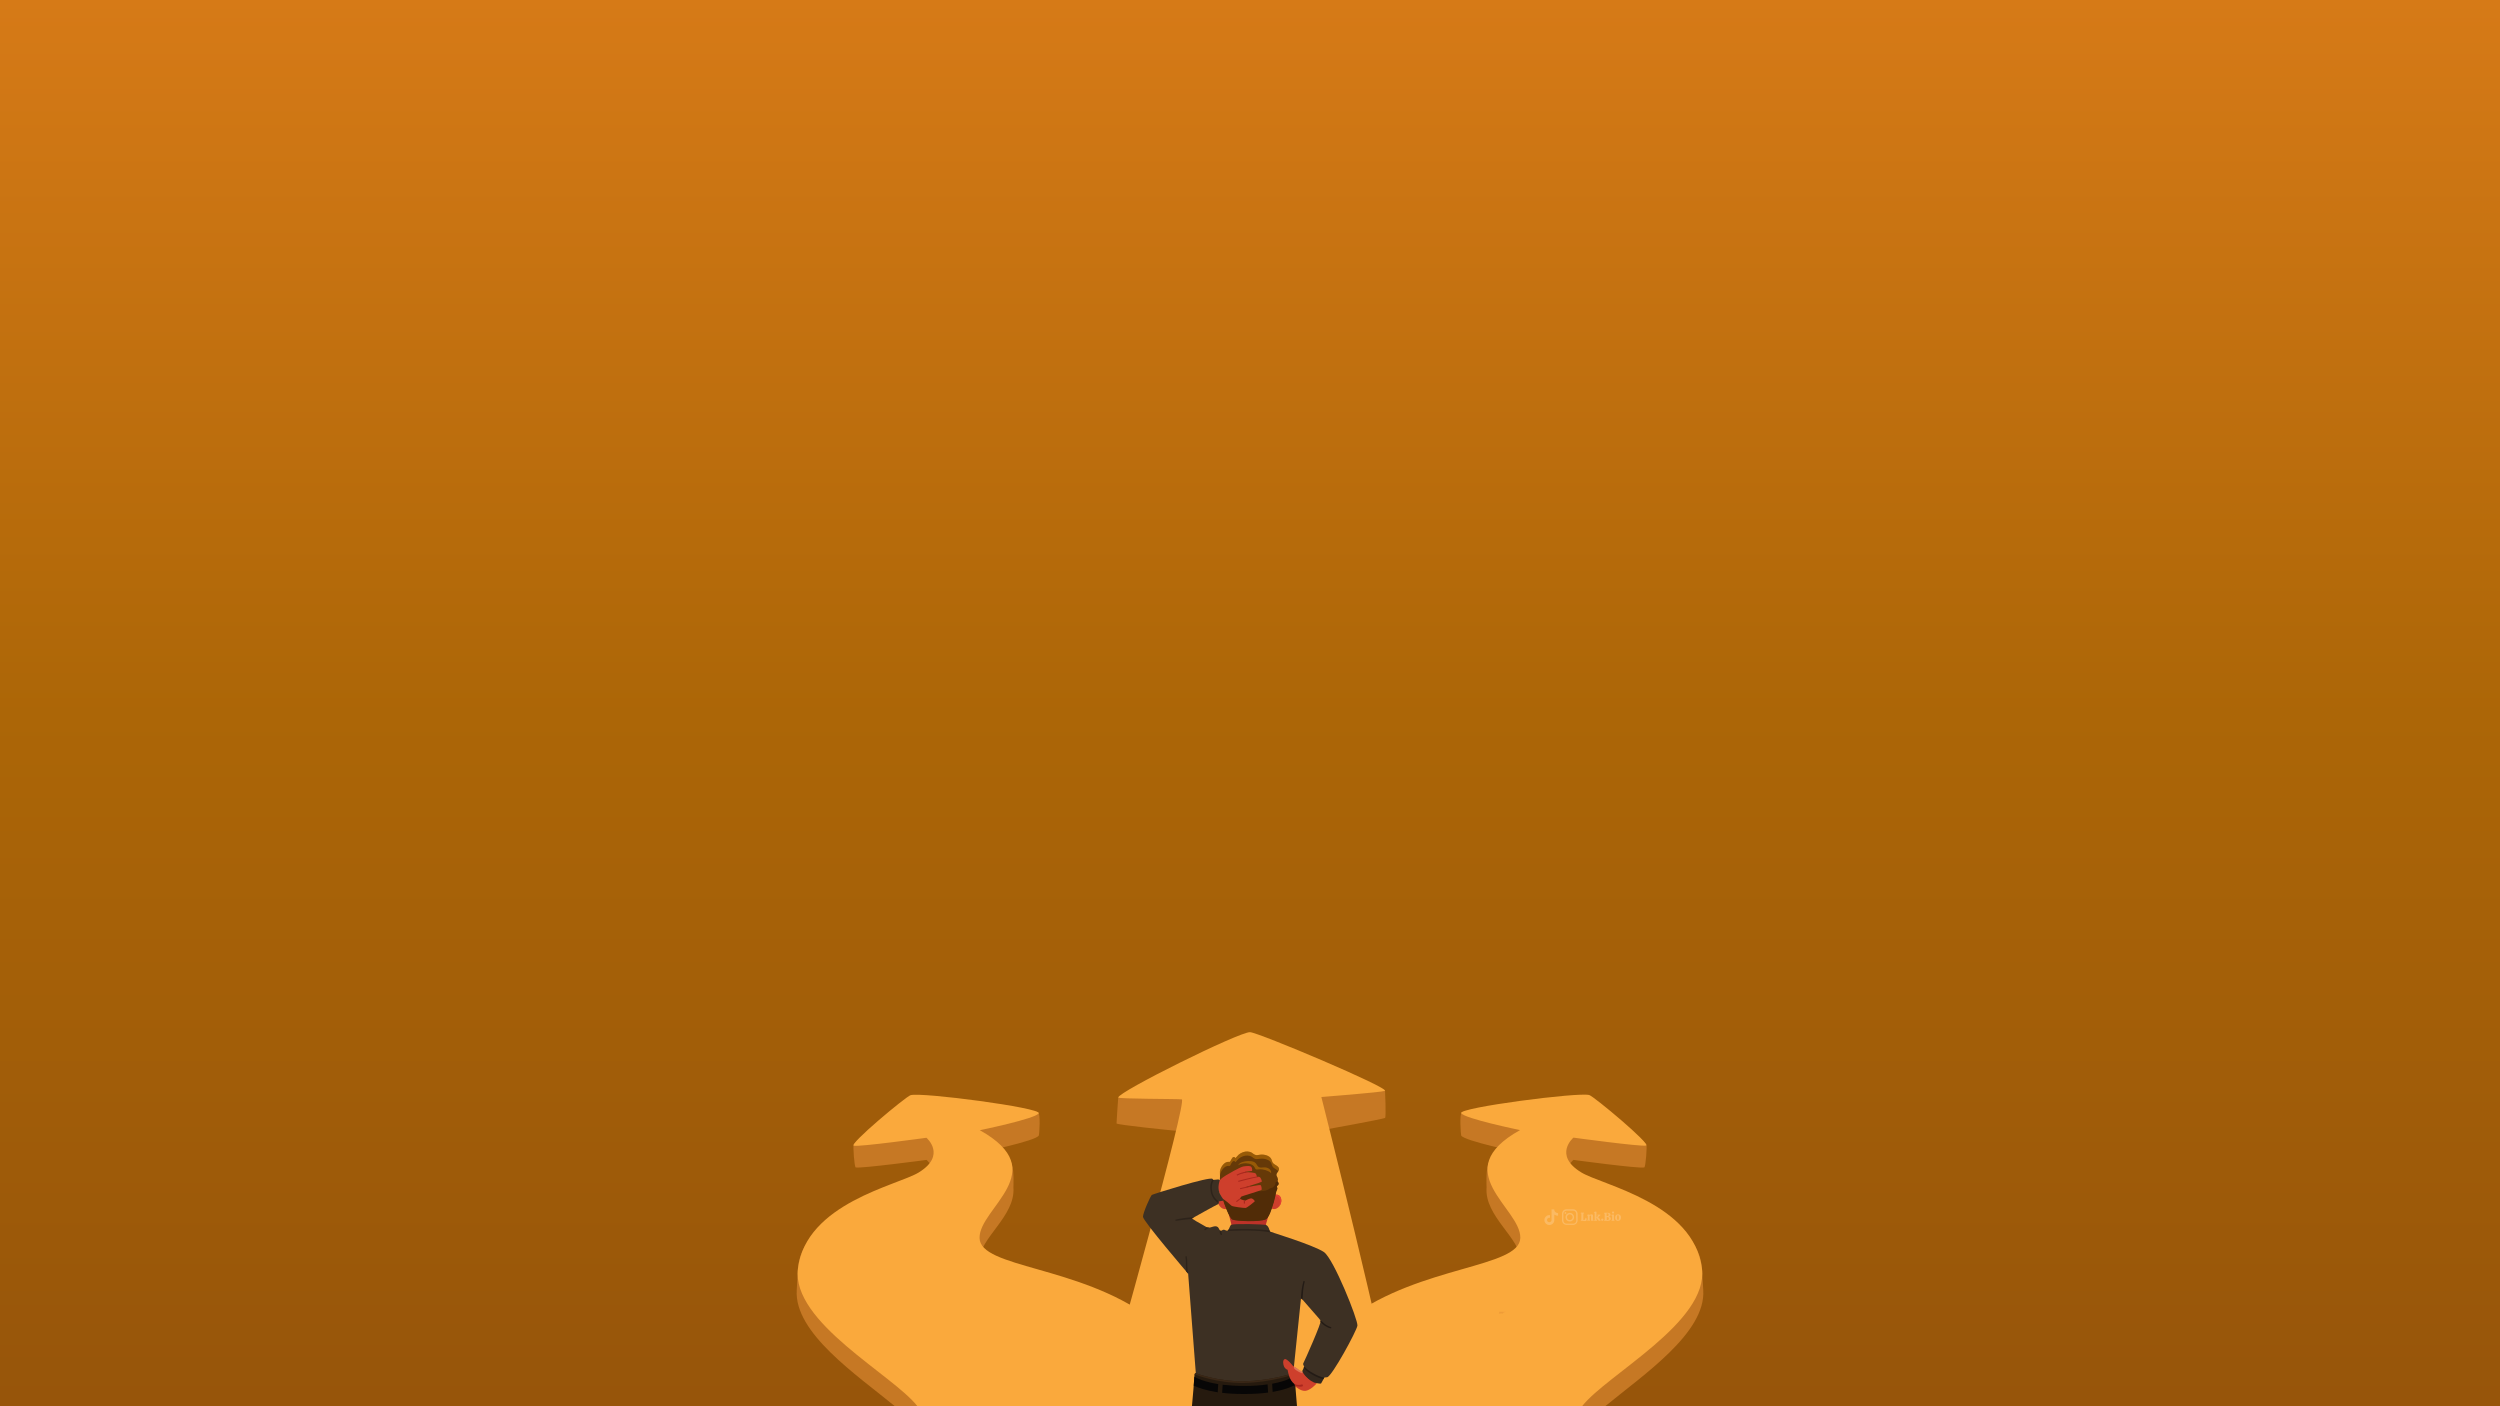<?xml version="1.0" encoding="utf-8"?>
<!-- Generator: Adobe Illustrator 27.0.0, SVG Export Plug-In . SVG Version: 6.00 Build 0)  -->
<svg version="1.1" id="Layer_2" xmlns="http://www.w3.org/2000/svg" xmlns:xlink="http://www.w3.org/1999/xlink" x="0px" y="0px"
	 viewBox="0 0 1920 1080" style="enable-background:new 0 0 1920 1080;" xml:space="preserve">
<style type="text/css">
	.st0{fill:url(#XMLID_00000050626382154761829810000004624390800178839478_);}
	.st1{fill:#C67824;}
	.st2{fill:#FAA93C;}
	.st3{fill:#EF9C37;}
	.st4{fill:#CE3F2C;}
	.st5{fill:#33281E;}
	.st6{fill:#E54033;}
	.st7{fill:#BC3228;}
	.st8{fill:#663908;}
	.st9{opacity:0.33;fill:#FF9F06;}
	.st10{fill:#512C07;}
	.st11{fill:#3D3023;}
	.st12{fill:#261A0E;}
	.st13{fill:#3A2716;}
	.st14{fill:#AA271D;}
	.st15{fill:#2D231A;}
	.st16{fill:#070606;}
	.st17{fill:#231B15;}
	.st18{opacity:0.34;fill:#FFE2A9;}
	.st19{fill:#FBBA63;}
</style>
<linearGradient id="XMLID_00000048463116265643325600000004036710933221148574_" gradientUnits="userSpaceOnUse" x1="960" y1="1080" x2="960" y2="0" gradientTransform="matrix(1 0 0 -1 0 1080)">
	<stop  offset="0" style="stop-color:#D67A17"/>
	<stop  offset="0.509" style="stop-color:#AC6607"/>
	<stop  offset="1" style="stop-color:#97550A"/>
</linearGradient>
<rect id="XMLID_360_" style="fill:url(#XMLID_00000048463116265643325600000004036710933221148574_);" width="1920" height="1080"/>
<g>
	<g id="XMLID_29_">
		<path id="XMLID_2542_" class="st1" d="M882.8,1028.9c-54.1-39.9-130.1-37.9-130.5-61c-0.3-16.8,27.7-33.8,26-55.9
			c0-0.5,0.6-11.8-1.1-17.8c-2.2-7.6-10.2-1.1-24.6-9.1c0,0,42.9-8.8,45.2-13c0.4-0.6,1.5-17.2-0.6-17.9
			c-18.6-5.9-90.9,1.9-97.8,3.9c-2.6,0.8-34,8.6-43.8,20.8c-0.6,0.8,0.5,17.5,1.6,17.7c4.2,0.9,54.4-5.8,54.4-5.8s15.8,13.4-6,26.7
			c-15.7,9.6-90.6,9.4-92.9,58.4c-0.2,3.3-0.6,10.9-0.8,14.9c-2.1,32.8,46.1,65.1,75.4,89.2H910
			C911.2,1064.2,905.7,1045.7,882.8,1028.9z"/>
		<path id="XMLID_98_" class="st2" d="M882.8,1011.8c-54.1-39.9-130.1-37.9-130.5-61c-0.5-23.1,56.9-51.2,0.2-82.8
			c0,0,42.9-8.8,45.2-13s-90.2-16.4-98.4-13.9c-3.5,1-47.7,37.8-43.5,38.8s55.7-6.1,55.7-6.1s15.8,13.4-6,26.7
			c-16,9.8-86.6,23.5-92.7,73.9c-5,41.2,73,81.4,91.9,105.7H906C912.9,1062,914.7,1035.3,882.8,1011.8z"/>
		<path id="XMLID_62_" class="st1" d="M960,794.5c-7.4-0.1-101.2,48.5-101.2,48.5s-1.4,19.2-1.3,19.8c0.1,1.1,42.8,5.4,46.2,5.7
			c5,0.5-36.9,162.7-36.9,162.7s179.2,4,186.4,3.3c7.2-0.7-35.3-167-35.3-167s43.2-7.8,45.8-8.9c1-0.4,0-21.1,0-21.1
			S965,794.5,960,794.5z"/>
		<path id="XMLID_43_" class="st1" d="M1308.1,990.8c-0.3-4-0.7-11.5-0.8-14.9c-2.4-49-77.2-48.8-92.9-58.4
			c-21.8-13.3-6-26.7-6-26.7s50.1,6.8,54.4,5.8c1.1-0.2,2.3-16.9,1.6-17.7c-9.7-12.2-41.2-20.1-43.8-20.8c-7-2-79.2-9.8-97.8-3.9
			c-2.1,0.7-0.9,17.2-0.6,17.9c2.4,4.2,45.2,13,45.2,13c-14.4,8-22.4,1.5-24.6,9.1c-1.7,6-1.1,17.2-1.1,17.8
			c-1.8,22.1,26.3,39.1,26,55.9c-0.5,23.1-76.4,21.1-130.5,61c-22.9,16.8-28.4,35.4-27.1,51.1h222.7
			C1262,1055.9,1310.2,1023.6,1308.1,990.8z"/>
		<path id="XMLID_39_" class="st2" d="M1063.5,837.8c4.8-1.9-97.3-45-103.5-45.1c-8.6-0.1-101.2,45.8-101.2,50.2
			c0,1.1,45.1,1,48.8,1.4c4.5,0.4-51.4,198.9-61.7,235.6h223.6c-3.9-36.9-54.7-237.4-54.7-237.4S1061,838.9,1063.5,837.8z"/>
		<path id="XMLID_40_" class="st2" d="M1307.1,974.3c-6.1-50.3-76.7-64.1-92.7-73.9c-21.8-13.3-6-26.7-6-26.7s51.5,7,55.7,6.1
			s-40-37.8-43.5-38.8c-8.2-2.4-100.8,9.7-98.4,13.9c2.4,4.2,45.2,13,45.2,13c-56.6,31.6,0.7,59.8,0.2,82.8
			c-0.5,23.1-76.4,21.1-130.5,61c-31.8,23.5-30,50.2-23.2,68.2h201.2C1234.1,1055.6,1312.1,1015.4,1307.1,974.3z"/>
		<path id="XMLID_46_" class="st3" d="M1151.4,1007.4c0,0.3,0,0.6-0.1,0.9c-0.1,0.2-0.2,0.4-0.2,0.6c0.1,0,0.1,0,0.2,0
			c1-0.2,2-0.2,3-0.1c0.1-0.5,0.6-1,1.3-1.1c0.3,0,0.7-0.1,1.1-0.2C1154.9,1007.4,1153.1,1007.4,1151.4,1007.4z"/>
	</g>
	<g id="XMLID_154_">
		<g id="XMLID_580_">
			<path id="XMLID_289_" class="st4" d="M1001.8,1054.4c-0.1-0.1-13.8-8-15.7-8.3s-10.4,7.9-10.1,10c0.3,1.8,1.1,1.6,2.1,1.5
				c-0.9,1.4-1.4,2.2-1.5,2.8c-0.3,1.6,0.9,3,3.4,2.3c0,0-0.5,2.1,0.7,2.7c1.1,0.6,3-0.2,3-0.2s-0.9,1.2,0.6,2.1
				c2.6,1.5,9.6-3,10.3-2.6c0.8,0.4,4.3,3.8,7.9,3.5c3.5-0.3,8.2-4.9,8.7-5.8C1011.5,1061.3,1001.8,1054.4,1001.8,1054.4z"/>
		</g>
		<g id="XMLID_555_">
			<path id="XMLID_290_" class="st5" d="M1001.9,1049.1l-1.8,3.9c0,0,2.1,5.5,9.1,8.8c0.1,0.1,5.1,1.2,5.4,0.7
				c0.1-0.3,3.8-6.4,3.5-7.1C1017.8,1054.8,1012.1,1049.3,1001.9,1049.1z"/>
		</g>
		<path id="XMLID_291_" class="st4" d="M939.2,917.5c-2.5,0-4.2,2.5-3.8,5.5c0.4,3.1,2.8,5.5,5.4,5.6c2.5,0,4.2-2.5,3.8-5.5
			C944.1,920,941.7,917.5,939.2,917.5z"/>
		<path id="XMLID_296_" class="st4" d="M980.3,917.5c-2.5,0-5,2.5-5.5,5.6c-0.5,3.1,1.2,5.5,3.7,5.5c2.5,0,5-2.5,5.5-5.6
			C984.4,919.9,982.8,917.4,980.3,917.5z"/>
		<path id="XMLID_553_" class="st6" d="M980.3,917.5c-1.5,0-2.9,0.8-3.9,2.1c0.9-0.7,1.9-1.1,2.9-1.1c2.5,0,4.2,2.5,3.7,5.5
			c-0.2,1.3-0.8,2.5-1.5,3.4c1.3-1,2.2-2.6,2.5-4.4C984.4,919.9,982.8,917.4,980.3,917.5z"/>
		<path id="XMLID_554_" class="st7" d="M978.1,898.9c-4.2-12.4-33.3-13.2-37.4,2c-2.9,10.6,5,39.5,5,39.5s-0.7,10.3-0.2,10.5
			s27.4-0.1,27.4-0.1l-0.6-10.7C972.3,940,981.9,910,978.1,898.9z"/>
		<path id="XMLID_552_" class="st8" d="M980.4,895.2c-1-0.7-2.2-1.2-2.9-2.2c-0.6-0.9-0.7-2.1-1.3-3.1c-0.6-1.1-1.8-1.9-3-2.4
			c-1.7-0.7-3.6-0.9-5.4-0.7c-1.3,0.2-2.7,0.6-3.9,0.1c-0.9-0.3-1.7-1.1-2.5-1.6c-2-1.2-4.6-1.2-6.8-0.4c-1.2,0.4-2.3,1.1-3.3,1.9
			c-0.8,0.7-1.4,1.6-2.1,2.3c-0.1,0.1-0.3,0.3-0.5,0.2c-0.2-0.1-0.2-0.3-0.3-0.4c-0.2-0.3-0.7-0.4-1.1-0.3c-0.4,0.1-0.7,0.4-0.9,0.7
			c-0.6,0.7-0.9,1.6-1.4,2.4c-0.1,0.2-0.3,0.5-0.5,0.6c-0.2,0.1-0.5,0-0.7,0c-3.6-0.4-6.6,4.4-6.9,7.4c-0.1,1.7,0.2,3.4,0,5
			c-0.1,0.9-0.1,1.7,0,2.6c0,0,0.7,8.3,0.7,8.3l2.2,7.6c0,0,4.1,12,6.5,13.3s20.9,2.1,25.6-0.1c0.6-0.3,1.1-0.9,1.5-1.4
			c1.5-2.1,2.4-4.7,3.2-7.1c1.1-3.1,2-6.3,2.7-9.5c0.4-1.5,0.5-3.4,1.3-4.8c0.3-0.4,0.3-0.9,0.2-1.4c-0.1-0.4-0.4-0.8-0.3-1.2
			c0.1-0.4,0.6-0.6,1-1c0.3-0.4,0.4-0.9,0.3-1.4c-0.2-0.8-0.8-1-0.5-1.8c0.3-0.8,0.2-1.5-0.1-2.3c-0.4-0.8-0.9-1.6-0.8-2.4
			c0.1-1.5,1.8-2.5,1.9-4C982.5,896.9,981.5,895.9,980.4,895.2z"/>
		<path id="XMLID_551_" class="st9" d="M973,896.8c-1.6-0.5-3-0.1-4.6-0.1c-1.4,0-2.4-0.7-3-1.9c-0.7-1.2-1.4-2.1-2.8-2.6
			c-1.4-0.5-2.9-0.5-4.3-0.5c-2.4,0.1-6.2,0.8-7.4,3.2c1.8-1.2,4.1-1.6,6.2-1.5c1.4,0.1,2.8,0.3,4.1,1c0.6,0.3,1.2,0.7,1.7,1.2
			c0.6,0.6,0.8,1.3,1.2,2c0.6,0.8,1.3,0.6,2.2,0.5c1-0.1,2.1-0.2,3.1,0c1.6,0.2,3.3,0.7,4.7,1.4c0.8,0.4,1.5,0.8,2.1,1.5
			c0.1-0.6,0-1.2-0.2-1.7C975.6,898,974.2,897.2,973,896.8z"/>
		<g id="XMLID_112_">
			<path id="XMLID_568_" class="st9" d="M980.4,895.2c-1-0.7-2.2-1.2-2.9-2.2c-0.6-0.9-0.7-2.1-1.3-3.1c-0.6-1.1-1.8-1.9-3-2.4
				c-1.7-0.7-3.6-0.9-5.4-0.7c-1.3,0.2-2.7,0.6-3.9,0.1c-0.9-0.3-1.7-1.1-2.5-1.6c-2-1.2-4.6-1.2-6.8-0.4c-1.2,0.4-2.3,1.1-3.3,1.9
				c-0.8,0.7-1.4,1.6-2.1,2.3c-0.1,0.1-0.3,0.3-0.5,0.2c-0.2-0.1-0.2-0.3-0.3-0.4c-0.2-0.3-0.7-0.4-1.1-0.3
				c-0.4,0.1-0.7,0.4-0.9,0.7c-0.6,0.7-0.9,1.6-1.4,2.4c-0.1,0.2-0.3,0.5-0.5,0.6c-0.2,0.1-0.5,0-0.7,0c-3.6-0.4-6.6,4.4-6.9,7.4
				c-0.1,0.9,0,1.7,0.1,2.6c0.5-3,3.4-7.3,6.8-6.9c0.2,0,0.5,0.1,0.7,0c0.2-0.1,0.4-0.3,0.5-0.6c0.4-0.8,0.8-1.7,1.4-2.4
				c0.3-0.3,0.6-0.6,0.9-0.7c0.4-0.1,0.9,0,1.1,0.3c0.1,0.2,0.1,0.4,0.3,0.4c0.2,0,0.3-0.1,0.5-0.2c0.7-0.8,1.3-1.7,2.1-2.3
				c1-0.8,2.1-1.5,3.3-1.9c2.2-0.8,4.8-0.8,6.8,0.4c0.8,0.5,1.6,1.3,2.5,1.6c1.2,0.4,2.6,0,3.9-0.1c1.8-0.2,3.7,0,5.4,0.7
				c1.2,0.5,2.4,1.2,3,2.4c0.5,1,0.6,2.2,1.3,3.1c0.7,1,1.9,1.5,2.9,2.2c0.5,0.3,1,0.8,1.4,1.2c0.3-0.4,0.5-0.9,0.5-1.4
				C982.5,896.9,981.5,895.9,980.4,895.2z"/>
		</g>
		<path id="XMLID_581_" class="st10" d="M981.4,907.2c-0.1,0.1-0.3,0.2-0.4,0.2c-0.3,0.2-0.8,0.2-1.1,0.4c-0.1,0.1-0.2,0.1-0.2,0.1
			c0,0,0,0.1,0,0.4c-0.2,0.9-0.3,1.6-0.9,2.4c-0.9,1.1-2.2,1.9-3.6,2c-1.8,1.6-4.4,2.1-6.8,2.1c-1.5,0-3.2-0.1-4.6-0.6
			c-0.2-0.1-0.6-0.2-0.8-0.3c0,0,0,0,0,0c-1.3,0.9-2.7,2-4.2,2.5c-0.8,0.2-1.5,0.2-2.1,0c-3.5,2-7.8,2.7-11.1-0.2
			c-1.9-1.6-2.7-4-1.8-6c-0.2,0-0.4-0.1-0.6-0.1c-1-0.3-1.9-0.7-2.7-1.2c-1.4-0.9-2.6-2-3.4-3.4c0,0.6,0,1.3,0,1.9
			c0,0,0.7,8.3,0.7,8.3l2.2,7.6c0,0,4.1,12,6.5,13.3s20.9,2.1,25.6-0.1c0.6-0.3,1.1-0.9,1.5-1.4c1.5-2.1,2.4-4.7,3.2-7.1
			c1.1-3.1,2-6.3,2.7-9.5c0.4-1.5,0.5-3.4,1.3-4.8c0.3-0.4,0.3-0.9,0.2-1.4c-0.1-0.4-0.4-0.8-0.3-1.2c0.1-0.4,0.6-0.6,1-1
			c0.3-0.4,0.4-0.9,0.3-1.4C981.8,908,981.4,907.7,981.4,907.2z"/>
		<path id="XMLID_550_" class="st11" d="M1016.8,961.6c-7.5-5.2-41.5-15.7-41.5-15.7s-0.9-4.5-3-5.1c-2-0.6-23.3-1.2-26.6-0.2
			c-1.2,0.4-1.8,4.1-2.9,4.7c-0.5,0.3-2.4-1-2.9-0.9c-0.6,0.1-1.1,0.2-1.6,0.6c-0.2,0.1-0.3,0.2-0.5,0.3c-0.3,0.1-0.6-0.1-0.8-0.3
			c-0.7-0.7-0.9-1.8-1.6-2.5c-1-1-2.6-0.8-3.9-0.4c-1.3,0.4-2.7,1-4.1,0.6c-0.6-0.1-1-0.4-1.5-0.7c-2.3-1.4-4.8-2.7-7.2-4.1
			c-0.3-0.2-3.2-2.2-3.5-2c0,0,19.7-11.1,20.6-11.2c0.9-0.2-2.9-17.1-4.6-19.3c-1.7-2.2-45.7,11.7-46.6,12.3
			c-0.9,0.6-6.8,13.6-6.8,16.8c0,3.2,34.7,43.7,34.7,43.7l7.2,93.5c0,0,26.2,7.5,35.4,7.6c12.5,0.2,36.2-6.3,36.2-6.3l7.9-76.2
			c2.5,2.9,12.6,14.5,15.1,17.3c1,1.1-12.4,31.2-13.4,33c-1.2,2.1,9.1,12.3,18.4,10.6c3.7-0.7,22.6-35.5,23.2-39.6
			C1043.1,1013.9,1024.3,966.8,1016.8,961.6z"/>
		<path id="XMLID_520_" class="st12" d="M994.2,1055.4l-1-0.8c0,0-17.2,5.8-37.5,6.2c-20.3,0.4-37.4-6.2-37.4-6.2s-0.5,0-0.9,0.8
			c-0.1,0.3-0.9,12.2-0.9,12.2l-1.1,12.5h80.7l-1.1-13.5L994.2,1055.4z"/>
		<path id="XMLID_521_" class="st13" d="M993.2,1054.6c0,0-17.2,5.8-37.5,6.2c-20.3,0.4-37.4-6.2-37.4-6.2s-0.5,0-0.9,0.8
			c0,0,0,0.1,0,0.1c0.5,0.2,17.6,7,38.1,6.6c20.8-0.4,38.5-6.6,38.5-6.6l0.1,0.1l0-0.2L993.2,1054.6z"/>
		<path id="XMLID_522_" class="st4" d="M967.6,904.1c-0.9-0.6-2.3-0.2-2.3-0.2s-0.2-1.8-0.9-2.6c-0.7-0.8-5.8-1.1-6.7-1.1
			c-0.8,0-3.7,1-3.7,1s1.9-1.1,2.5-1.3c0.6-0.2,4.8-0.5,5-0.6c0.2-0.1,0.4-1.8-0.4-3s-3.5-0.8-6-0.5c-2.5,0.3-12.6,6.3-13.6,6.9
			c-0.5,0.3-3.4,2.2-3.7,2.7c-1,1.4-4.6,2-4.6,2s4.9,13.6,5.6,13.5c1.3-0.3,6,4.4,7,5.1c1,0.8,9.6,1.8,10.8,1.7c1.2-0.1,6.8-4.7,7-5
			c0.2-0.3-0.6-1.5-2-2.2c-1.4-0.7-5.1,1.6-5.3,1.6c-0.2,0.1-4-1.2-4-1.4c0-0.2,0.7-1.4,1-1.7c0.3-0.3,15.1-4.7,15.5-5.1
			s0-3.2-0.6-3.7c-0.7-0.5-10.8,1.7-10.8,1.7l-0.2-0.4c0,0,11.4-3.5,11.8-3.9C969.3,907.4,968.5,904.7,967.6,904.1z"/>
		<g id="XMLID_513_">
			<path id="XMLID_515_" class="st14" d="M949.7,902.1l0.4,0.8c0,0,3.9-2.1,8.5-2.6l-1.8-0.5C952.7,900.5,949.9,902.1,949.7,902.1z"
				/>
		</g>
		<g id="XMLID_510_">
			<path id="XMLID_514_" class="st14" d="M950.9,906.9l0.2,0.8c0.1,0,10.8-3,15.7-3.8c-0.3-0.2-1.6-0.1-1.9-0.3
				C959.9,904.5,951.3,906.7,950.9,906.9z"/>
		</g>
		<g id="XMLID_438_">
			<path id="XMLID_511_" class="st14" d="M952.3,912.5l0.2,0.8c2.4-0.6,6-1.4,8.5-2l-1.2-0.5C956.9,911.5,953.3,912.3,952.3,912.5z"
				/>
		</g>
		<path id="XMLID_497_" class="st14" d="M952.1,920.9c0-0.1,0.1-0.4,0.3-0.7l-3.1,2.3l0.5,0.7l2.7-2.1
			C952.3,921,952.2,920.9,952.1,920.9z"/>
		<path id="XMLID_425_" class="st14" d="M956.1,922.3c-0.1,0-0.5-0.1-0.9-0.2c0,2,0.1,2.4,0.2,2.5l0.7-0.5c0,0,0,0.1,0,0.1
			C956.2,924,956.1,923.7,956.1,922.3z"/>
		<path id="XMLID_424_" class="st11" d="M936.8,906.4c0,0-0.8-0.6-1.1-0.6c-0.3,0-6.7,0.6-6.8,1c-0.1,0.4-0.1,5.2,0.2,8.2
			c0.2,3,3,8.3,3.8,8.2c0.7-0.1,6.7-1.1,6.7-1.1v-1c0,0-2.7-3-3.5-6.7C935.2,910.8,936.8,906.4,936.8,906.4z"/>
		<path id="XMLID_411_" class="st15" d="M931.1,915.7c-0.7-3.1-0.7-7,1.4-9.6c-0.3,0-0.5,0.1-0.8,0.1c-0.1-0.2-0.2-0.4-0.3-0.6
			c-2.1,2.6-2.2,6.4-1.6,9.6c0.6,3.6,2.9,7,6.1,8.9c0-0.3,0-0.8-0.1-1.4c0,0,0.1,0,0.1,0C933.6,921,931.7,918.6,931.1,915.7z"/>
		<path id="XMLID_406_" class="st15" d="M903,936.6c-0.7,0.2-0.4,1.1,0.3,1c4.2-0.7,8.4-1.1,12.6-1.5c-0.3-0.2-0.6-0.3-0.7-0.2
			c0,0,0.7-0.4,1.8-1C912.4,934.9,907.6,935.6,903,936.6z"/>
		<path id="XMLID_405_" class="st16" d="M993.8,1056.7L993.8,1056.7c0,0-4.2,3.8-16.8,6c0.1,2.1,0.2,4.2,0.4,6.3
			c8.6-1.5,14-3.6,17.1-5.3l-0.6-6.8L993.8,1056.7z"/>
		<path id="XMLID_398_" class="st16" d="M955.7,1064.4c-6.5,0-12-0.4-16.7-0.9c-0.1,2.1-0.3,4.2-0.4,6.2c4.9,0.6,10.6,0.9,17.1,0.9
			c7.1,0,13.1-0.4,18.2-1.1c-0.2-2.1-0.3-4.2-0.4-6.3C968.6,1064,962.8,1064.4,955.7,1064.4z"/>
		<path id="XMLID_349_" class="st15" d="M927.4,942.7c-0.2-0.1-0.4-0.1-0.6-0.2c-0.7,0.4-1.3,0.9-1.8,1.5c-0.4,0.5,0.3,1.2,0.8,0.7
			c1-0.8,2-1.4,3.1-1.9C928.4,942.8,927.9,942.8,927.4,942.7z"/>
		<path id="XMLID_337_" class="st15" d="M938,945.2c-0.1,0-0.2,0.1-0.2,0.1c-0.3,0.1-0.6-0.1-0.8-0.3c-0.1-0.1-0.1-0.1-0.2-0.2
			c-0.2,1.3-0.1,2.5,0.7,3.5c0.3,0.4,1.2,0.2,1-0.4C938.1,947,938,946.1,938,945.2z"/>
		<path id="XMLID_328_" class="st15" d="M975.1,945c-3.7-0.5-7.4-0.8-11.1-1c-6.8-0.3-13.6-0.3-20.4,0.2c-0.3,0.5-0.5,0.9-0.8,1
			c-0.2,0.1-0.5,0-0.9-0.1c0.1,0.2,0.2,0.3,0.5,0.3c7-0.3,14-0.5,21-0.2c5,0.2,10,0.8,14.9,1.6c-1.9-0.6-3-0.9-3-0.9
			S975.3,945.6,975.1,945z"/>
		<path id="XMLID_321_" class="st17" d="M1001,984.1c-1.3,4.5-1.8,9.4-1.9,14.1l0.1-1c0.3,0.3,0.6,0.6,1.1,1.1
			c0.3-4.7,0.5-9.4,1.7-13.9C1002.1,983.7,1001.1,983.4,1001,984.1z"/>
		<g id="XMLID_314_">
			<path id="XMLID_318_" class="st15" d="M911.4,965c-0.1-0.6-1.1-0.3-1,0.3c0.5,2.8,0.3,5.6,0.4,8.4c0.1,0.9,0.1,1.9,0.2,2.8
				c0.9,1,1.4,1.6,1.4,1.6c-0.2-1.8-0.4-3.6-0.5-5.3C911.8,970.1,912,967.5,911.4,965z"/>
		</g>
		<g id="XMLID_308_">
			<path id="XMLID_315_" class="st4" d="M1002.4,1057.2l-6.5-6.4l-2.9-1.8c0,0-4.6-5.8-6.3-5.2c-1.9,0.6-1.2,4.5-0.5,5.8
				c1.1,2.1,2.7,2.4,2.7,2.4s0.8,6.6,4,9.8c3.2,3.3,5.9,2.9,5.9,2.9s4.5,0.9,7-1.2S1002.4,1057.2,1002.4,1057.2z"/>
		</g>
		<path id="XMLID_311_" class="st18" d="M996.3,1051.2l-0.4-0.4l-2.1-1.3c0,0-0.2,1,0.1,1.4c0.9,1.6,5.5,3.7,6.2,3.8
			c0.3,0,0.2-1.2,0.2-1.2C999.2,1052.9,997.8,1052.1,996.3,1051.2z"/>
		<path id="XMLID_523_" class="st14" d="M994,1063c0,0.6,0.9,0.8,0.9,1.3c1.1,0.4,2.2,0.7,3.5,0.7c0.8,0,1.7-0.1,2.4-0.5l-0.6-1.4
			C999,1063.7,996.4,1063.9,994,1063z"/>
		<path id="XMLID_298_" class="st17" d="M1022.1,1019.2c-3.8-1.2-6.6-3.9-9.3-6.7c0,0-0.1-0.1-0.1-0.1c0.6,0.6,1,1.2,1.4,1.6
			c0.1,0.1,0,0.6-0.1,1.3c2.2,2.2,4.8,4.2,7.9,4.9C1022.5,1020.4,1022.7,1019.4,1022.1,1019.2z"/>
		<path id="XMLID_297_" class="st16" d="M916.8,1064.2c3.7,1.7,9.6,3.7,18.4,5.1c0.1-2.1,0.3-4.2,0.4-6.3c-10.4-1.7-16-4.3-18.3-5.6
			C917.1,1059.2,916.9,1062,916.8,1064.2z"/>
		<path id="XMLID_293_" class="st17" d="M1001.1,1048.7c0.2,0.3,0.3,0.6,0.6,0.9l-0.5,1c1.8,2.1,4.2,3.7,6.6,5.1
			c2.6,1.5,5.5,2.9,8.5,3.5c0.2-0.4,0.4-0.7,0.6-1.1c-2.9-0.7-5.6-1.9-8.2-3.4C1005.9,1053.2,1003,1051.4,1001.1,1048.7z"/>
	</g>
</g>
<g id="Popular_Chips_1_">
	<g>
		<g>
			<path class="st19" d="M1214.2,937.5c-0.1-0.1-0.1-0.2-0.2-0.3c0-0.1,0-0.2,0-0.3c0.2,0,0.3,0,0.4-0.1s0.1-0.2,0.1-0.3v-4.2
				c0-0.2,0-0.3-0.1-0.3c-0.1-0.1-0.2-0.1-0.4-0.1c0-0.1,0-0.2,0-0.3s0.1-0.2,0.2-0.3h2.2c0.1,0.1,0.2,0.3,0.2,0.6
				c-0.2,0-0.4,0-0.5,0.1s-0.1,0.2-0.1,0.4v4.5h0.3c0.4,0,0.8-0.1,1-0.4s0.3-0.7,0.3-1.2h0.6c0.1,0.1,0.2,0.2,0.2,0.5
				c0.1,0.3,0.1,0.5,0.1,0.8c0,0.4-0.1,0.7-0.2,0.9s-0.4,0.3-0.7,0.3L1214.2,937.5L1214.2,937.5z"/>
			<path class="st19" d="M1223.9,937.3c-0.1,0.1-0.2,0.2-0.5,0.2c-0.2,0-0.4,0.1-0.7,0.1c-0.3,0-0.4,0-0.6-0.1
				c-0.1-0.1-0.2-0.2-0.2-0.5v-2.8c0-0.2,0-0.4-0.1-0.5s-0.2-0.2-0.4-0.2c-0.2,0-0.5,0.1-0.6,0.3v2.7c0,0.2,0,0.3,0.1,0.4
				c0.1,0.1,0.2,0.1,0.4,0.1c0,0.2-0.1,0.3-0.2,0.5h-2c-0.1-0.1-0.2-0.3-0.2-0.5c0.2,0,0.3,0,0.4-0.1s0.1-0.2,0.1-0.4v-2.6
				c0-0.2,0-0.3-0.1-0.3c-0.1-0.1-0.2-0.1-0.5-0.1v-0.4c0.2-0.1,0.5-0.2,0.8-0.3s0.6-0.1,0.8-0.1c0.1,0,0.2,0,0.3,0.1
				c0.1,0.1,0.1,0.2,0.1,0.5c0.2-0.2,0.3-0.3,0.6-0.5c0.2-0.1,0.5-0.2,0.8-0.2c0.4,0,0.8,0.1,1,0.3s0.3,0.6,0.3,1.1v2.5
				c0,0.3,0.1,0.5,0.4,0.5L1223.9,937.3z"/>
			<path class="st19" d="M1229.3,937.2c0,0.1-0.1,0.2-0.2,0.3s-0.3,0.1-0.6,0.1c-0.3,0-0.6-0.1-0.8-0.2c-0.2-0.1-0.4-0.3-0.5-0.5
				s-0.2-0.4-0.4-0.7c-0.1-0.3-0.2-0.5-0.3-0.7c-0.1-0.2-0.2-0.3-0.4-0.3v1.4c0,0.2,0,0.3,0.1,0.4c0.1,0.1,0.2,0.1,0.4,0.1
				c0,0.2-0.1,0.3-0.2,0.5h-2c-0.1-0.1-0.2-0.3-0.2-0.5c0.2,0,0.3,0,0.4-0.1s0.1-0.2,0.1-0.4v-4.9c0-0.2,0-0.3-0.1-0.3
				c-0.1-0.1-0.2-0.1-0.5-0.1v-0.4c0.2-0.1,0.5-0.2,0.8-0.3s0.6-0.1,0.8-0.1c0.1,0,0.2,0,0.3,0.1c0.1,0.1,0.1,0.2,0.1,0.3v4l1-1
				c0.1-0.1,0.2-0.2,0.2-0.3s-0.1-0.2-0.2-0.2s-0.2-0.1-0.4-0.1c0-0.1,0-0.2,0.1-0.3c0-0.1,0.1-0.2,0.2-0.2h2
				c0.1,0.1,0.2,0.3,0.2,0.5c-0.1,0-0.3,0-0.3,0.1c-0.1,0-0.2,0.1-0.2,0.2l-1.4,1.4c0.2,0,0.4,0.1,0.6,0.2c0.2,0.1,0.3,0.3,0.4,0.5
				c0.2,0.3,0.2,0.4,0.2,0.4c0.2,0.4,0.4,0.6,0.4,0.7C1229,936.9,1229.1,937,1229.3,937.2L1229.3,937.2z"/>
			<path class="st19" d="M1231.2,937.4c-0.2,0.2-0.4,0.2-0.6,0.2c-0.3,0-0.5-0.1-0.7-0.2c-0.2-0.2-0.2-0.4-0.2-0.6
				c0-0.3,0.1-0.5,0.2-0.7c0.2-0.2,0.4-0.2,0.7-0.2c0.3,0,0.5,0.1,0.6,0.2c0.2,0.2,0.2,0.4,0.2,0.7
				C1231.4,937,1231.3,937.2,1231.2,937.4z"/>
			<path class="st19" d="M1233.7,937.6c-0.7,0-1.2,0-1.6,0c-0.1-0.2-0.2-0.4-0.2-0.6c0.2,0,0.3,0,0.4-0.1s0.1-0.2,0.1-0.3v-4.2
				c0-0.2,0-0.3-0.1-0.3c-0.1-0.1-0.2-0.1-0.4-0.1c0-0.2,0.1-0.4,0.2-0.6c0.3,0,0.8,0,1.6,0c0.3,0,0.5,0,0.6,0c0.9,0,1.6,0.2,2,0.4
				c0.4,0.3,0.6,0.7,0.6,1.1c0,0.4-0.1,0.6-0.3,0.9c-0.2,0.2-0.5,0.4-0.9,0.6c0.5,0.1,0.9,0.3,1.1,0.5s0.3,0.6,0.3,1
				c0,1.2-0.9,1.8-2.7,1.8C1234.2,937.6,1234,937.6,1233.7,937.6z M1235.4,932.9c0-0.3-0.1-0.6-0.3-0.8c-0.2-0.2-0.5-0.3-0.8-0.3
				c-0.2,0-0.3,0-0.4,0v2.1c0.1,0,0.2,0,0.3,0C1235,934,1235.4,933.6,1235.4,932.9z M1235.6,935.9c0-0.4-0.1-0.7-0.3-0.9
				s-0.6-0.3-1-0.3h-0.3v2.3c0.2,0,0.3,0,0.4,0C1235.2,937,1235.6,936.6,1235.6,935.9z"/>
			<path class="st19" d="M1239.5,936.6c0,0.2,0,0.3,0.1,0.4s0.2,0.1,0.4,0.1c0,0.2-0.1,0.4-0.2,0.5h-2c-0.1-0.1-0.2-0.3-0.2-0.5
				c0.2,0,0.3,0,0.4-0.1s0.1-0.2,0.1-0.4V934c0-0.2,0-0.3-0.1-0.4c-0.1-0.1-0.2-0.1-0.5-0.1v-0.4c0.1-0.1,0.4-0.2,0.7-0.3
				c0.3-0.1,0.6-0.1,0.9-0.1c0.1,0,0.2,0,0.3,0.1c0.1,0.1,0.1,0.2,0.1,0.3L1239.5,936.6L1239.5,936.6z M1239.4,931.8
				c-0.2,0.2-0.4,0.2-0.6,0.2s-0.5-0.1-0.6-0.2c-0.2-0.1-0.2-0.4-0.2-0.6s0.1-0.5,0.2-0.6c0.2-0.2,0.4-0.2,0.6-0.2s0.5,0.1,0.6,0.2
				c0.2,0.2,0.2,0.4,0.2,0.6C1239.6,931.5,1239.6,931.7,1239.4,931.8z"/>
			<path class="st19" d="M1241,937c-0.4-0.4-0.6-1-0.6-1.8c0-0.5,0.1-1,0.3-1.4c0.2-0.4,0.4-0.7,0.8-0.9c0.3-0.2,0.7-0.3,1.2-0.3
				c0.4,0,0.8,0.1,1.1,0.3c0.3,0.2,0.6,0.5,0.8,0.8c0.2,0.4,0.3,0.8,0.3,1.3s-0.1,1-0.3,1.4c-0.2,0.4-0.5,0.7-0.8,0.9
				s-0.7,0.3-1.2,0.3C1241.9,937.7,1241.4,937.4,1241,937z M1243.1,936.6c0.1-0.2,0.2-0.7,0.2-1.3c0-0.5,0-1-0.1-1.3
				s-0.1-0.5-0.2-0.6s-0.2-0.2-0.4-0.2c-0.2,0-0.4,0.1-0.5,0.4s-0.2,0.7-0.2,1.3c0,0.5,0,1,0.1,1.2c0,0.3,0.1,0.5,0.2,0.6
				s0.2,0.2,0.4,0.2C1242.8,937,1243,936.9,1243.1,936.6z"/>
		</g>
	</g>
	<g>
		<path class="st19" d="M1211.6,934.8c0,0.8,0,1.6,0,2.3c0,0.5,0,0.9-0.2,1.3c-0.5,1.3-1.4,2-2.8,2.3c-0.1,0-0.2,0-0.4,0
			c-1.8,0-3.5,0-5.2,0c-1.4,0-2.9-1-3.3-2.7c0-0.2-0.1-0.5-0.1-0.7c0-1.7,0-3.4,0-5.1c0-0.5,0.1-1.1,0.4-1.6c0.6-1.2,1.6-1.8,3-1.9
			c1.3,0,2.7,0,4,0c0.4,0,0.8,0,1.2,0c1.6,0,3,1.2,3.3,2.8c0,0.3,0.1,0.6,0.1,0.8C1211.6,933.2,1211.6,934,1211.6,934.8
			L1211.6,934.8z M1210.5,934.8L1210.5,934.8c0-0.8,0-1.6,0-2.4c0-0.2,0-0.3,0-0.5c-0.2-1-0.7-1.7-1.6-2c-0.3-0.1-0.5-0.1-0.8-0.1
			c-1.7,0-3.3,0-4.9,0c-0.2,0-0.4,0-0.6,0.1c-0.9,0.2-1.5,0.7-1.8,1.6c-0.1,0.2-0.1,0.4-0.1,0.7c0,0.4,0,0.7,0,1.1
			c0,1.1,0,2.3,0,3.4c0,0.3,0,0.6,0,0.9c0.1,0.7,0.4,1.2,0.9,1.7c0.5,0.3,1,0.5,1.6,0.5c1.6,0,3.2,0,4.9,0c0.1,0,0.2,0,0.2,0
			c1,0,1.9-0.7,2.2-1.7c0.1-0.2,0.1-0.5,0.1-0.8C1210.5,936.5,1210.5,935.7,1210.5,934.8z"/>
		<path class="st19" d="M1208.9,934.8c0,1.6-1.3,3.3-3.3,3.3c-1.9,0-3.3-1.5-3.3-3.3c0-1.9,1.5-3.3,3.3-3.3
			C1207.6,931.5,1208.9,933.2,1208.9,934.8z M1205.6,937c1.1,0,2.2-0.8,2.2-2.2c0-1.2-1-2.2-2.2-2.2c-0.9,0-2.2,0.8-2.2,2.2
			S1204.5,937.1,1205.6,937z"/>
		<path class="st19" d="M1203,931.6c0,0.4-0.3,0.7-0.7,0.7c-0.4,0-0.7-0.2-0.7-0.7c0-0.4,0.3-0.7,0.7-0.8
			C1202.7,930.9,1203,931.2,1203,931.6z"/>
	</g>
	<path class="st19" d="M1196.6,933.7c-1,0-2-0.3-2.9-0.9v4.2c0,2.1-1.7,3.8-3.8,3.8c-2.1,0-3.8-1.7-3.8-3.8s1.7-3.8,3.8-3.8
		c0.2,0,0.3,0,0.5,0v2.1c-0.9-0.3-1.9,0.2-2.2,1.1c-0.3,0.9,0.2,1.9,1.1,2.2s1.9-0.2,2.2-1.1c0.1-0.2,0.1-0.4,0.1-0.5v-8.2h2.1
		c0,0.2,0,0.4,0,0.5l0,0c0.1,0.8,0.6,1.5,1.3,1.9c0.5,0.3,1,0.5,1.6,0.5L1196.6,933.7L1196.6,933.7L1196.6,933.7z"/>
</g>
</svg>
